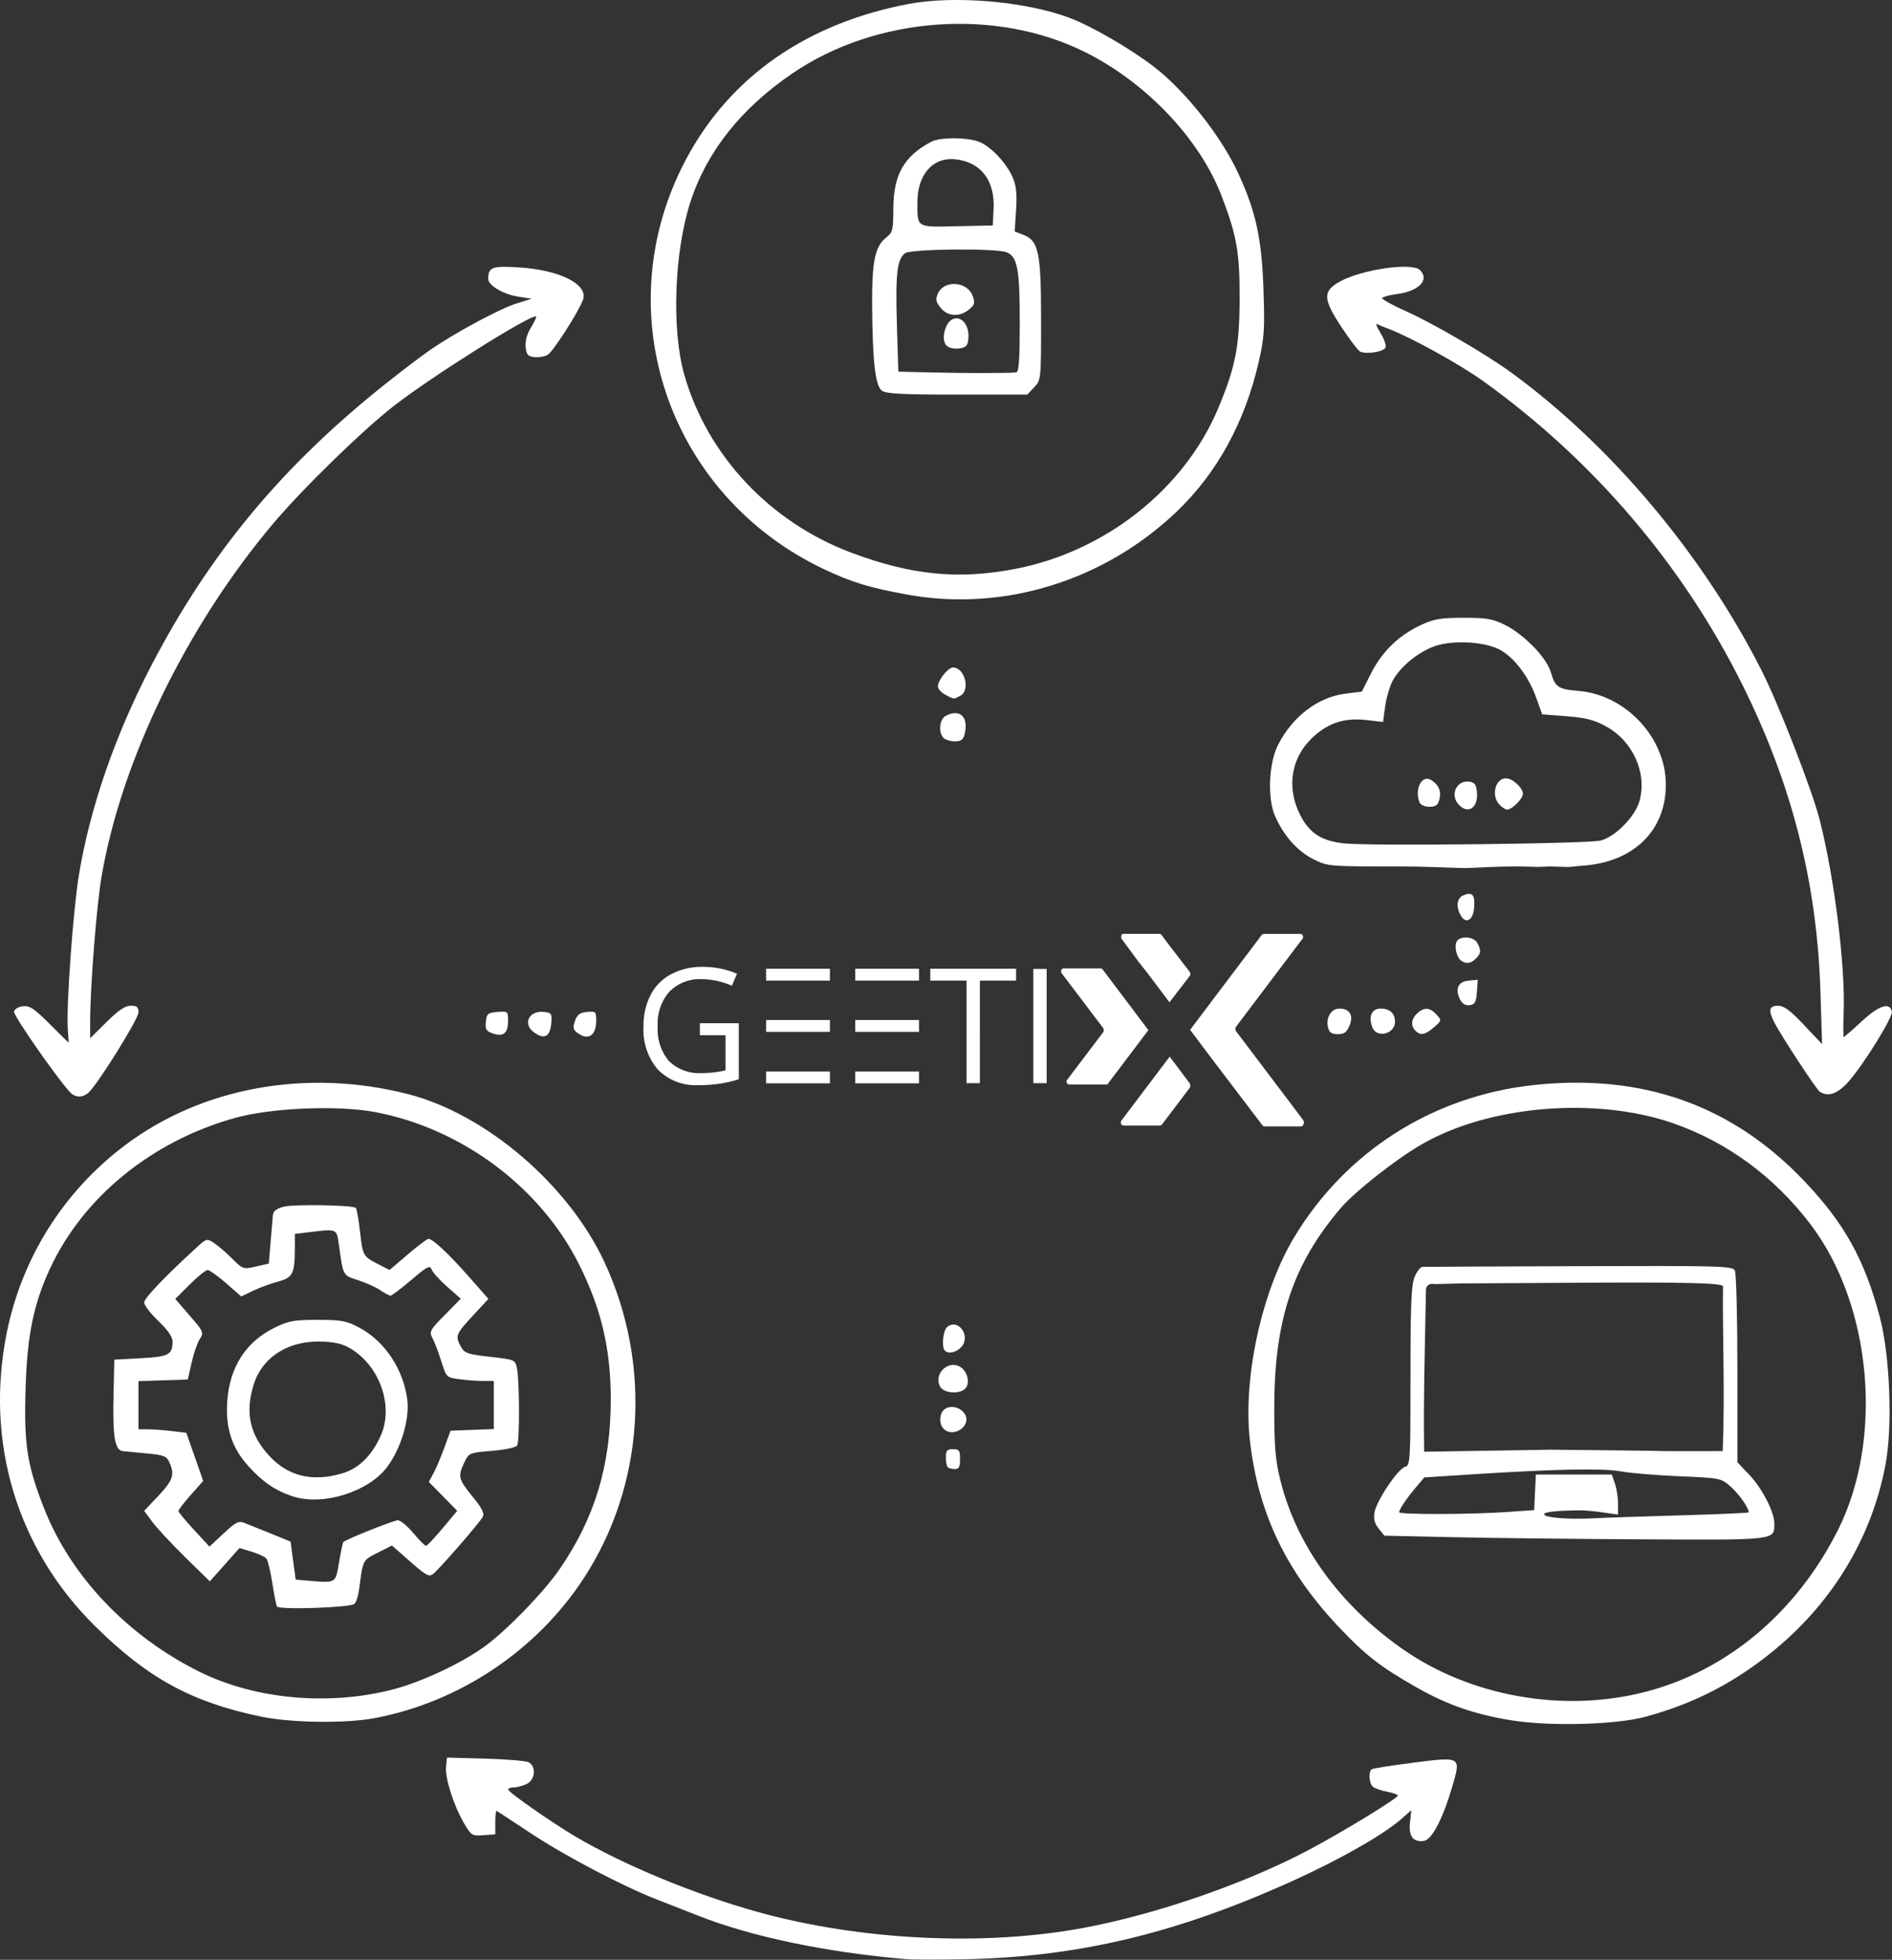 <?xml version="1.0" encoding="UTF-8" standalone="no"?>
<!-- Created with Inkscape (http://www.inkscape.org/) -->

<svg
   width="167.594mm"
   height="173.608mm"
   viewBox="0 0 167.594 173.608"
   version="1.1"
   id="svg1"
   inkscape:version="1.4-beta (62f545ba5e, 2024-04-22)"
   sodipodi:docname="geetix-spolecnost.svg"
   xmlns:inkscape="http://www.inkscape.org/namespaces/inkscape"
   xmlns:sodipodi="http://sodipodi.sourceforge.net/DTD/sodipodi-0.dtd"
   xmlns="http://www.w3.org/2000/svg"
   xmlns:svg="http://www.w3.org/2000/svg">
  <rect x="0" y="0" width="167.594" height="173.608" fill="#333333" stroke="none"/>
  <sodipodi:namedview
     id="namedview1"
     pagecolor="#ffffff"
     bordercolor="#666666"
     borderopacity="1.0"
     inkscape:showpageshadow="2"
     inkscape:pageopacity="0.0"
     inkscape:pagecheckerboard="0"
     inkscape:deskcolor="#d1d1d1"
     inkscape:document-units="mm"
     inkscape:zoom="0.74742565"
     inkscape:cx="-22.744737"
     inkscape:cy="404.72253"
     inkscape:window-width="1920"
     inkscape:window-height="1017"
     inkscape:window-x="-8"
     inkscape:window-y="-8"
     inkscape:window-maximized="1"
     inkscape:current-layer="layer1" />
  <defs
     id="defs1" />
  <g
     inkscape:label="Vrstva 1"
     inkscape:groupmode="layer"
     id="layer1"
     transform="translate(-111.125,-41.275)">
    <g
       id="g4"
       transform="translate(88.917,-138.596)">
      <g
         id="g3">
        <g
           id="g2"
           transform="matrix(3.477,0,0,3.477,-88.41,215.927)"
           style="fill:#ffffff">
          <path
             class="cls-1"
             d="m 62.135,17.293 a 0.087,0.087 0 0 1 0,0.037 l -0.722,0.955 a 0.087,0.087 0 0 1 -0.048,0.021 h -0.926 a 0.069,0.069 0 0 1 -0.069,-0.069 0.111,0.111 0 0 1 0,-0.04 l 0.693,-0.918 0.55,-0.728 0.511,0.68 a 0.087,0.087 0 0 1 0.011,0.061 z m 2.889,0.966 a 0.069,0.069 0 0 1 -0.069,0.069 h -0.926 a 0.066,0.066 0 0 1 -0.048,-0.021 l -1.299,-1.709 -0.548,-0.73 0.548,-0.728 1.275,-1.688 a 0.077,0.077 0 0 1 0.058,-0.029 h 0.926 a 0.069,0.069 0 0 1 0.069,0.069 0.064,0.064 0 0 1 0,0.037 l -1.72,2.278 a 0.087,0.087 0 0 0 0,0.037 0.098,0.098 0 0 0 0,0.04 l 1.733,2.294 v 0.013 a 0.061,0.061 0 0 1 0,0.069 z m -3.948,-2.392 -0.55,0.73 -0.479,0.632 v 0.013 a 0.064,0.064 0 0 1 -0.045,0.019 h -0.945 a 0.069,0.069 0 0 1 -0.069,-0.069 0.058,0.058 0 0 1 0,-0.034 l 0.942,-1.244 a 0.087,0.087 0 0 0 0,-0.037 0.098,0.098 0 0 0 0,-0.04 l -1.082,-1.429 a 0.071,0.071 0 0 1 0,-0.04 0.069,0.069 0 0 1 0.069,-0.066 h 0.934 a 0.077,0.077 0 0 1 0.048,0.019 l 0.624,0.828 0.548,0.728 z m 1.061,-1.429 a 0.071,0.071 0 0 1 0,0.04 l -0.529,0.688 -0.019,-0.024 -0.529,-0.704 -0.265,-0.336 -0.415,-0.564 a 0.087,0.087 0 0 1 0,-0.034 0.069,0.069 0 0 1 0.042,-0.082 h 0.929 a 0.071,0.071 0 0 1 0.048,0.019 l 0.198,0.265 0.529,0.688 a 0.064,0.064 0 0 1 0.011,0.045 z"
             id="path1"
             style="fill:#ffffff;fill-opacity:1;stroke-width:0.265" />
          <path
             class="cls-2"
             d="m 49.644,15.7 h 0.992 v 1.426 a 2.91,2.91 0 0 1 -0.471,0.111 3.418,3.418 0 0 1 -0.556,0.04 1.347,1.347 0 0 1 -1.032,-0.394 1.561,1.561 0 0 1 -0.368,-1.114 1.67,1.67 0 0 1 0.183,-0.794 1.222,1.222 0 0 1 0.529,-0.529 1.68,1.68 0 0 1 0.794,-0.183 2.199,2.199 0 0 1 0.876,0.177 l -0.132,0.304 a 1.942,1.942 0 0 0 -0.759,-0.167 1.085,1.085 0 0 0 -0.831,0.318 1.225,1.225 0 0 0 -0.299,0.873 1.257,1.257 0 0 0 0.288,0.897 1.106,1.106 0 0 0 0.847,0.304 2.611,2.611 0 0 0 0.593,-0.069 V 16.005 h -0.654 z m 7.133,1.527 h -0.339 v -2.614 h -0.923 v -0.302 h 2.185 v 0.302 h -0.923 z m 1.363,0 v -2.91 h 0.339 v 2.91 z m -6.808,-2.916 h 1.625 v 0.302 h -1.625 z m 0,1.307 h 1.625 v 0.302 h -1.625 z m 0,1.31 h 1.625 v 0.302 h -1.625 z m 2.27,-2.617 h 1.625 v 0.302 h -1.625 z m 0,1.307 h 1.625 v 0.302 h -1.625 z m 0,1.31 h 1.625 v 0.302 h -1.625 z"
             id="path2"
             style="fill:#ffffff;stroke-width:0.265" />
        </g>
      </g>
      <g
         inkscape:label="Vrstva 1"
         id="layer1-2"
         transform="matrix(0.948,0,0,0.948,6.405,125.941)"
         style="fill:#ffffff;stroke-width:0;stroke-dasharray:none">
        <path
           style="fill:#ffffff;fill-opacity:1;stroke-width:0;stroke-dasharray:none"
           d="m 101.33,239.96 c -7.527,-0.647 -14.478,-2.103 -19.473,-4.081 -1.05,-0.416 -2.746,-1.081 -3.769,-1.477 -3.214,-1.247 -8.591,-4.068 -11.793,-6.187 -1.695,-1.122 -3.142,-2.071 -3.215,-2.108 -0.073,-0.038 -0.133,0.44 -0.133,1.061 v 1.129 l -1.109,0.081 c -1.061,0.077 -1.139,0.03 -1.8,-1.097 -0.964,-1.645 -1.792,-4.226 -1.691,-5.274 l 0.085,-0.882 3.586,0.098 c 1.972,0.054 3.795,0.208 4.051,0.341 0.737,0.385 0.604,1.669 -0.212,2.041 -0.372,0.17 -0.91,0.308 -1.195,0.308 -0.285,0 -0.513,0.09 -0.505,0.199 0.018,0.258 4.073,3.089 6.333,4.421 4.497,2.65 11.184,5.412 17.028,7.031 9.517,2.637 21.026,3.206 30.281,1.497 6.777,-1.252 15.015,-4.083 20.984,-7.212 3.086,-1.618 8.491,-4.911 8.497,-5.176 0.002,-0.093 -0.445,-0.253 -0.993,-0.356 -0.548,-0.102 -1.146,-0.31 -1.328,-0.461 -0.377,-0.312 -0.448,-1.434 -0.104,-1.647 0.125,-0.077 1.857,-0.349 3.849,-0.603 4.52,-0.577 4.491,-0.594 3.662,2.239 -0.877,2.995 -1.903,4.961 -2.646,5.067 -1.007,0.144 -1.448,-0.443 -1.302,-1.735 l 0.128,-1.138 -0.916,0.805 c -1.817,1.595 -6.199,4.05 -11.104,6.22 -10.397,4.6 -19.346,6.686 -29.617,6.904 -2.411,0.051 -4.921,0.047 -5.578,-0.01 z M 157.908,217.646 c -3.408,-0.545 -6.038,-1.459 -8.898,-3.091 -3.376,-1.926 -4.74,-2.985 -7.221,-5.607 -4.974,-5.256 -7.57,-10.707 -8.335,-17.5 -0.652,-5.794 1.105,-13.868 4.109,-18.888 4.823,-8.057 12.968,-13.25 22.389,-14.276 10.176,-1.107 18.581,1.875 25.328,8.987 3.742,3.944 5.618,7.328 7.038,12.692 0.952,3.597 1.206,10.209 0.53,13.8 -1.255,6.667 -4.8,12.639 -10.176,17.142 -3.703,3.101 -7.541,5.113 -12.194,6.392 -2.763,0.76 -8.933,0.931 -12.569,0.349 z m 12.395,-2.634 c 7.685,-1.95 14.211,-7.408 18.096,-15.136 4.298,-8.549 3.182,-21.021 -2.557,-28.583 -3.383,-4.458 -7.867,-7.743 -12.93,-9.475 -7.265,-2.485 -17.283,-1.602 -23.521,2.075 -2.436,1.435 -6.161,4.379 -7.437,5.875 -4.506,5.287 -6.234,10.515 -6.219,18.819 0.006,3.625 0.109,4.787 0.596,6.721 1.507,5.989 5.51,11.522 11.289,15.601 6.352,4.483 15.011,6.05 22.682,4.104 z m -129.33,2.268 c -6.438,-1.357 -10.518,-3.591 -15.429,-8.446 -7.298,-7.216 -10.3,-17.202 -8.24,-27.418 1.407,-6.977 5.286,-13.147 10.979,-17.459 7.204,-5.457 17.005,-7.25 26.471,-4.841 7.307,1.859 15.062,8.494 18.417,15.756 4.442,9.614 3.695,20.851 -1.962,29.507 -4.397,6.728 -11.571,11.537 -19.468,13.047 -2.768,0.53 -7.896,0.46 -10.768,-0.145 z m 12.294,-2.492 c 2.673,-0.678 6.386,-2.4 8.617,-3.995 2.034,-1.454 5.537,-5.051 7.049,-7.238 3.31,-4.788 4.807,-9.741 4.806,-15.898 -7.49e-4,-4.736 -0.883,-8.481 -2.981,-12.657 -3.618,-7.2 -10.962,-12.672 -19.052,-14.196 -3.471,-0.654 -9.673,-0.396 -13.055,0.543 -7.759,2.154 -14.179,7.37 -17.288,14.045 -1.552,3.332 -2.151,6.25 -2.303,11.209 -0.161,5.272 0.131,7.167 1.729,11.235 2.5,6.363 7.831,11.962 14.552,15.284 5.159,2.549 11.96,3.183 17.926,1.668 z m -10.713,-7.78 c -0.075,-0.124 -0.273,-1.115 -0.441,-2.203 -0.167,-1.088 -0.418,-2.114 -0.557,-2.281 -0.139,-0.167 -0.759,-0.456 -1.38,-0.641 l -1.128,-0.338 -1.387,1.557 -1.387,1.557 -2.299,-2.258 c -1.264,-1.242 -2.645,-2.724 -3.067,-3.294 l -0.768,-1.036 1.328,-1.405 c 1.367,-1.445 1.547,-1.994 1.028,-3.133 -0.262,-0.576 -0.523,-0.68 -2.059,-0.824 -0.967,-0.09 -1.99,-0.188 -2.274,-0.217 -0.762,-0.077 -0.972,-1.302 -0.887,-5.167 l 0.074,-3.385 2.468,-0.133 c 2.623,-0.141 2.966,-0.322 2.974,-1.567 0.003,-0.421 -0.446,-1.069 -1.324,-1.911 -0.73,-0.7 -1.328,-1.476 -1.328,-1.725 0,-0.399 1.806,-2.299 4.847,-5.098 0.974,-0.896 1.011,-0.907 1.678,-0.47 0.375,0.246 1.139,0.904 1.697,1.462 0.999,0.999 1.033,1.011 2.221,0.739 l 1.206,-0.276 0.166,-2.018 c 0.091,-1.11 0.189,-2.25 0.218,-2.534 0.035,-0.347 0.356,-0.594 0.982,-0.756 0.98,-0.254 6.489,-0.163 6.764,0.111 0.088,0.088 0.264,1.085 0.391,2.215 0.255,2.272 0.281,2.317 1.738,3.06 l 1.023,0.522 1.704,-1.455 c 0.937,-0.8 1.805,-1.455 1.928,-1.455 0.401,0 1.869,1.373 3.755,3.513 l 1.849,2.098 -1.474,1.592 c -1.585,1.712 -1.647,1.878 -1.089,2.89 0.327,0.592 0.62,0.693 2.712,0.93 2.313,0.262 2.348,0.277 2.515,1.062 0.245,1.153 0.261,6.848 0.02,7.227 -0.114,0.18 -1.15,0.4 -2.354,0.5 -2.119,0.177 -2.157,0.192 -2.581,1.083 -0.622,1.304 -0.561,1.558 0.762,3.183 0.916,1.125 1.137,1.57 0.95,1.919 -0.288,0.539 -3.984,4.789 -4.615,5.307 -0.383,0.315 -0.651,0.172 -2.15,-1.144 l -1.712,-1.503 -1.336,0.677 c -1.415,0.717 -1.359,0.606 -1.735,3.447 -0.076,0.572 -0.267,1.169 -0.426,1.328 -0.346,0.346 -7.043,0.576 -7.241,0.248 z m 5.801,-4.143 c 0.161,-0.986 0.342,-1.837 0.403,-1.889 0.318,-0.277 4.712,-2.028 5.088,-2.028 0.242,0 0.89,0.538 1.44,1.195 0.55,0.657 1.083,1.195 1.186,1.195 0.103,0 0.801,-0.736 1.553,-1.636 l 1.367,-1.636 -1.326,-1.352 -1.326,-1.352 0.431,-0.797 c 0.237,-0.438 0.694,-1.514 1.014,-2.391 l 0.583,-1.594 2.023,-0.078 2.023,-0.078 v -2.247 -2.247 h -1.025 c -0.564,0 -1.563,-0.074 -2.219,-0.164 -1.181,-0.162 -1.199,-0.18 -1.662,-1.66 -0.257,-0.823 -0.625,-1.795 -0.818,-2.161 -0.331,-0.629 -0.27,-0.745 1.142,-2.182 l 1.492,-1.518 -1.269,-1.117 c -0.698,-0.614 -1.351,-1.338 -1.45,-1.608 -0.159,-0.429 -0.397,-0.308 -1.901,0.971 -0.946,0.804 -1.82,1.463 -1.944,1.465 -0.124,0.002 -0.542,-0.219 -0.93,-0.49 -0.388,-0.272 -1.32,-0.696 -2.072,-0.942 -1.485,-0.487 -1.408,-0.344 -1.837,-3.412 -0.196,-1.406 -0.169,-1.394 -2.706,-1.09 l -1.395,0.168 v 1.258 c 0,2.451 -0.183,2.828 -1.555,3.192 -0.679,0.18 -1.733,0.568 -2.344,0.861 l -1.11,0.533 -1.409,-1.233 c -0.775,-0.678 -1.555,-1.233 -1.733,-1.233 -0.178,0 -0.931,0.607 -1.673,1.349 l -1.349,1.349 1.351,1.56 c 1.294,1.493 1.334,1.586 0.945,2.18 -0.224,0.341 -0.568,1.333 -0.766,2.205 l -0.359,1.584 -2.304,0.077 -2.304,0.077 v 2.247 2.247 l 0.863,0.002 c 0.475,0.001 1.481,0.076 2.236,0.167 l 1.373,0.165 0.787,2.25 0.787,2.25 -1.164,1.31 c -0.64,0.721 -1.158,1.396 -1.152,1.501 0.007,0.105 0.663,0.895 1.458,1.757 l 1.446,1.567 1.318,-1.233 c 1.122,-1.049 1.409,-1.197 1.929,-0.991 0.336,0.133 1.447,0.582 2.47,0.997 l 1.859,0.755 0.239,1.778 0.239,1.778 1.221,0.103 c 2.575,0.218 2.507,0.259 2.833,-1.738 z m -4.315,-6.144 c -1.632,-0.533 -2.836,-1.355 -4.193,-2.865 -1.52,-1.691 -2.12,-3.559 -1.942,-6.049 0.228,-3.18 1.746,-5.538 4.407,-6.845 1.331,-0.654 1.807,-0.741 4.033,-0.74 2.222,0.001 2.685,0.086 3.875,0.713 2.39,1.259 4.151,3.9 4.508,6.763 0.225,1.803 -0.584,4.517 -1.861,6.244 -1.735,2.346 -6.02,3.695 -8.827,2.778 z m 4.622,-2.159 c 1.543,-0.458 2.762,-1.661 3.597,-3.549 1.149,-2.597 0.026,-6.146 -2.498,-7.895 -0.836,-0.579 -1.464,-0.774 -2.757,-0.857 -3.254,-0.207 -5.839,1.375 -6.65,4.07 -0.775,2.575 -0.346,4.574 1.399,6.514 1.787,1.987 4.079,2.557 6.909,1.717 z m 56.563,-0.573 c -0.097,-0.097 -0.177,-0.516 -0.177,-0.93 0,-0.626 0.112,-0.753 0.664,-0.753 0.582,0 0.664,0.115 0.664,0.93 0,0.724 -0.108,0.93 -0.487,0.93 -0.268,0 -0.567,-0.08 -0.664,-0.177 z m -0.39,-3.595 c -0.436,-0.436 -0.401,-1.407 0.065,-1.794 0.536,-0.445 1.48,-0.248 1.906,0.399 0.717,1.085 -1.039,2.328 -1.972,1.395 z m -0.324,-3.941 c -0.613,-1.145 0.691,-2.477 1.828,-1.869 0.696,0.372 1.007,1.482 0.565,2.015 -0.5,0.602 -2.043,0.508 -2.393,-0.146 z m 0.448,-3.355 c -0.328,-0.328 -0.181,-1.88 0.209,-2.203 1.034,-0.858 2.252,0.842 1.331,1.859 -0.469,0.518 -1.202,0.681 -1.54,0.343 z M 23.168,158.903 c -1.378,-1.54 -5.253,-7.13 -5.187,-7.481 0.045,-0.239 0.405,-0.458 0.832,-0.507 0.625,-0.072 1.048,0.209 2.499,1.66 0.961,0.961 1.757,1.747 1.771,1.747 0.013,0 -0.02,-0.559 -0.075,-1.243 -0.162,-2.034 0.483,-11.042 1.03,-14.396 1.024,-6.278 3.406,-13.157 6.816,-19.689 5.45,-10.44 12.164,-18.519 21.734,-26.155 1.607,-1.282 3.579,-2.779 4.383,-3.326 2.379,-1.619 6.402,-3.776 7.947,-4.261 L 66.356,84.801 65.174,84.624 c -1.455,-0.218 -2.892,-1.057 -2.887,-1.685 0.009,-1.084 0.36,-1.216 2.824,-1.068 3.839,0.231 6.546,1.585 6.037,3.019 -0.398,1.122 -2.827,4.905 -3.318,5.167 -0.29,0.155 -0.849,0.244 -1.244,0.199 -0.595,-0.069 -0.732,-0.231 -0.801,-0.953 -0.053,-0.551 0.129,-1.214 0.495,-1.807 0.318,-0.515 0.535,-0.978 0.482,-1.028 -0.34,-0.321 -9.664,5.534 -13.245,8.316 -2.987,2.321 -8.559,7.752 -11.347,11.06 -8.059,9.562 -14.155,22.105 -16.008,32.938 -0.476,2.78 -1.067,10.315 -1.067,13.595 v 1.529 l 1.535,-1.519 c 1.112,-1.1 1.734,-1.519 2.258,-1.519 0.579,0 0.723,0.123 0.723,0.617 0,0.633 -3.952,6.955 -4.72,7.551 -0.597,0.463 -1.233,0.414 -1.723,-0.133 z m 163.535,-0.004 c -0.315,-0.212 -3.569,-5.169 -4.223,-6.432 -0.604,-1.167 -0.516,-1.599 0.325,-1.599 0.552,0 1.133,0.43 2.422,1.793 l 1.696,1.793 -0.154,-4.914 c -0.319,-10.171 -2.656,-19.354 -7.296,-28.672 -5.583,-11.211 -13.901,-20.954 -24.227,-28.377 -2.127,-1.529 -6.686,-4.052 -8.761,-4.849 -0.511,-0.196 -1.039,-0.411 -1.173,-0.477 -0.134,-0.066 0.027,0.317 0.358,0.853 0.331,0.535 0.539,1.136 0.463,1.334 -0.159,0.414 -1.853,0.681 -2.394,0.378 -0.2,-0.112 -0.987,-1.154 -1.75,-2.316 -1.704,-2.595 -1.73,-3.313 -0.152,-4.199 2.043,-1.147 6.774,-1.833 7.517,-1.09 0.912,0.912 -0.094,1.967 -2.135,2.238 -0.703,0.093 -1.332,0.259 -1.4,0.368 -0.067,0.109 0.921,0.661 2.197,1.227 2.502,1.109 7.529,4.039 9.89,5.764 9.314,6.804 17.866,16.982 23.345,27.781 1.607,3.168 4.714,11.144 5.44,13.968 1.368,5.318 2.415,13.688 2.249,17.997 -0.049,1.279 -0.045,2.325 0.008,2.324 0.053,-3.4e-4 0.814,-0.665 1.691,-1.476 1.608,-1.489 2.627,-1.814 2.802,-0.895 0.097,0.51 -2.465,4.679 -3.945,6.421 -1.057,1.243 -1.992,1.598 -2.794,1.058 z M 62.733,153.462 c -0.634,-0.219 -0.733,-0.382 -0.664,-1.093 0.074,-0.757 0.175,-0.844 1.077,-0.919 0.974,-0.081 0.996,-0.062 0.996,0.831 0,1.161 -0.428,1.519 -1.409,1.181 z m 3.859,-0.085 c -1.128,-0.79 -0.506,-2.094 0.921,-1.93 0.675,0.077 0.739,0.173 0.672,1.005 -0.107,1.307 -0.621,1.605 -1.592,0.925 z m 4.048,0.041 c -0.423,-0.309 -0.465,-0.501 -0.245,-1.129 0.206,-0.589 0.454,-0.775 1.123,-0.84 0.814,-0.079 0.858,-0.037 0.858,0.81 0,1.401 -0.734,1.891 -1.736,1.158 z m 70.117,-0.532 c -0.222,-0.884 0.301,-1.751 1.057,-1.751 0.975,0 1.352,0.631 0.953,1.594 -0.258,0.623 -0.496,0.797 -1.09,0.797 -0.581,0 -0.797,-0.15 -0.92,-0.639 z m 4.146,0.004 c -0.385,-1.012 -0.062,-1.755 0.764,-1.755 0.871,0 1.35,0.44 1.35,1.239 0,1.142 -1.717,1.561 -2.114,0.516 z m 4.027,0.317 c -0.46,-0.46 -0.392,-1.126 0.167,-1.632 0.651,-0.589 1.188,-0.554 1.795,0.117 0.497,0.55 0.494,0.564 -0.239,1.195 -0.829,0.713 -1.251,0.791 -1.723,0.32 z m 4.198,-2.867 c -0.535,-1 -0.24,-1.719 0.745,-1.813 l 0.879,-0.085 -0.083,1.147 c -0.068,0.945 -0.184,1.161 -0.662,1.229 -0.374,0.053 -0.686,-0.116 -0.88,-0.479 z m 0.101,-3.659 c -0.416,-0.274 -0.677,-1.233 -0.478,-1.751 0.239,-0.624 1.614,-0.569 1.96,0.078 0.374,0.698 0.347,0.97 -0.142,1.459 -0.453,0.453 -0.875,0.52 -1.34,0.214 z m -0.084,-4.279 c -0.464,-0.867 -0.337,-1.624 0.314,-1.874 0.812,-0.312 1.048,-0.012 0.948,1.205 -0.096,1.173 -0.794,1.542 -1.262,0.668 z m 7.621,-4.515 c -0.489,0.033 -1.254,-0.034 -2.471,-0.034 -1.853,0 -3.497,0.116 -3.88,0.123 -0.852,0.014 -0.247,0.05 -1.647,0.009 -1.049,-0.031 -3.107,-0.132 -5.714,-0.132 -6.202,0 -6.329,-0.011 -7.645,-0.667 -1.495,-0.745 -2.78,-2.185 -3.597,-4.031 -0.732,-1.655 -0.592,-4.979 0.28,-6.67 1.373,-2.662 3.731,-4.453 6.287,-4.775 l 1.539,-0.194 0.874,-1.727 c 1.021,-2.017 2.569,-3.52 4.616,-4.48 1.244,-0.583 1.836,-0.686 3.984,-0.693 2.149,-0.006 2.721,0.089 3.852,0.644 1.806,0.885 3.918,3.048 4.327,4.431 0.422,1.428 0.668,1.594 2.624,1.762 4.368,0.376 8.074,4.323 8.129,8.657 0.055,4.343 -2.98,7.343 -7.761,7.671 -0.633,0.043 -1.077,0.126 -1.394,0.121 -1.444,-0.022 -1.416,-0.082 -2.403,-0.016 z m 5.467,-2.454 c 1.404,-0.371 3.243,-2.256 3.64,-3.73 0.706,-2.623 -0.642,-5.582 -3.17,-6.958 -1.076,-0.585 -1.881,-0.79 -3.656,-0.927 l -2.276,-0.176 -0.599,-1.657 c -0.723,-2 -2.148,-3.813 -3.503,-4.456 -1.455,-0.69 -4.232,-0.826 -5.858,-0.286 -1.592,0.529 -3.362,1.979 -4.035,3.307 -0.27,0.532 -0.577,1.605 -0.683,2.385 l -0.192,1.417 -1.529,-0.177 c -1.942,-0.225 -3.401,0.2 -4.801,1.398 -2.219,1.899 -2.768,4.754 -1.431,7.437 0.866,1.738 2.036,2.489 4.2,2.696 2.649,0.254 22.774,0.025 23.894,-0.272 z m -13.219,-3.31 c -0.909,-0.909 -0.269,-2.367 0.963,-2.193 0.477,0.068 0.631,0.281 0.697,0.967 0.138,1.433 -0.777,2.108 -1.659,1.225 z m 3.741,-0.068 c -0.771,-0.852 -0.36,-2.436 0.632,-2.436 0.611,0 1.584,0.891 1.584,1.451 0,0.451 -1.019,1.471 -1.47,1.471 -0.169,0 -0.505,-0.219 -0.747,-0.486 z m -7.45,-0.2 c -0.485,-1.264 0.237,-2.618 1.105,-2.07 0.694,0.438 0.948,1.035 0.76,1.785 -0.14,0.559 -0.336,0.705 -0.94,0.705 -0.451,0 -0.829,-0.172 -0.925,-0.42 z m -44.467,-6.008 c -0.505,-0.505 -0.387,-1.751 0.195,-2.063 1.33,-0.712 2.172,0.106 1.768,1.717 -0.128,0.509 -0.339,0.664 -0.905,0.664 -0.406,0 -0.882,-0.143 -1.057,-0.319 z m 0.215,-4.008 c -0.364,-0.184 -0.697,-0.519 -0.741,-0.744 -0.098,-0.509 0.915,-1.835 1.403,-1.835 1.106,0 1.653,2.127 0.681,2.647 -0.625,0.335 -0.539,0.339 -1.343,-0.068 z m -3.576,-9.383 c -3.501,-0.632 -5.206,-1.148 -7.748,-2.347 -14.694,-6.928 -20.512,-24.214 -12.923,-38.396 4.106,-7.674 11.261,-12.653 20.774,-14.457 4.293,-0.814 10.943,-0.237 15.041,1.305 2.04,0.768 5.619,2.842 7.852,4.55 2.92,2.234 6.3,6.502 7.892,9.964 1.668,3.628 2.201,6.089 2.364,10.914 0.125,3.694 0.073,4.471 -0.453,6.745 -1.309,5.663 -3.895,10.375 -7.67,13.974 -6.79,6.474 -16.169,9.365 -25.13,7.748 z m 10.038,-2.402 c 8.464,-1.628 15.85,-7.487 19.011,-15.079 1.591,-3.823 1.959,-5.707 1.974,-10.113 0.015,-4.38 -0.265,-5.977 -1.704,-9.708 -2.047,-5.307 -7.033,-10.553 -12.729,-13.393 -8.35,-4.162 -19.536,-3.348 -27.359,1.99 -4.83,3.296 -8.034,7.349 -9.548,12.077 -1.497,4.674 -1.745,11.891 -0.553,16.072 2.148,7.535 7.989,13.767 15.583,16.625 5.599,2.108 10.022,2.549 15.326,1.528 z M 99.066,93.389 c -0.614,-0.449 -0.876,-2.796 -0.905,-8.099 -0.021,-3.972 0.273,-5.382 1.29,-6.182 0.633,-0.498 0.684,-0.698 0.691,-2.705 0.011,-3.188 0.985,-4.914 3.536,-6.265 0.799,-0.423 3.139,-0.444 4.366,-0.039 1.114,0.368 2.654,1.971 3.266,3.401 0.318,0.743 0.396,1.521 0.3,3.013 l -0.129,2.011 0.773,0.292 c 1.466,0.553 1.692,1.616 1.693,7.95 7.1e-4,5.586 -0.003,5.627 -0.643,6.309 l -0.644,0.686 h -6.544 c -5.175,0 -6.649,-0.077 -7.05,-0.37 z m 12.557,-1.705 c 0.251,-0.038 0.332,-1.176 0.332,-4.659 0,-5.028 -0.218,-6.176 -1.245,-6.566 -1.028,-0.391 -8.921,-0.314 -9.476,0.092 -0.741,0.542 -0.903,1.954 -0.76,6.656 l 0.134,4.41 3.084,0.074 c 3.278,0.079 7.381,0.075 7.932,-0.008 z m -6.554,-2.549 c -0.204,-0.246 -0.266,-0.706 -0.16,-1.191 0.48,-2.186 2.538,-1.438 2.22,0.807 -0.068,0.48 -0.279,0.643 -0.908,0.705 -0.491,0.048 -0.953,-0.081 -1.152,-0.321 z m -0.518,-3.496 c -0.445,-0.566 -0.486,-0.794 -0.239,-1.334 0.59,-1.296 2.765,-1.124 3.251,0.256 0.228,0.647 0.177,0.825 -0.357,1.257 -0.892,0.722 -2.005,0.647 -2.655,-0.179 z m 4.96,-9.211 c 0.139,-2.656 -1.176,-4.385 -3.537,-4.651 -2.123,-0.239 -3.582,1.397 -3.582,4.017 0,2.404 -0.141,2.318 3.684,2.234 l 3.355,-0.074 z"
           id="path3"
           sodipodi:nodetypes="cssssscssscssssssssssssssssscsssccssssssssssssssssssssssssssssssssssssssssssssssscccsscssssscscsssssscsssssscssscssssssssssscssssscssssscccsscccccssssscsssssssscssscssscssscccccsscccscscssscccsccsssssssssssssssssssssssssssssssssssssssssssssscssssssssssssscsssssssssscsssssssssssssssssssssssssssssssssssssssssssssssssssssscssssssssssssssssssssssscsscsssssssssscssssscssssssssssssssssssssssssssssssssssssssssssssssssssssssssssscssscssscsssscsccsssssssssssssscsss" />
        <path
           d="m 152.624,200.533 -6.598,-0.144 -0.532,-0.658 c -0.381,-0.471 -0.493,-0.901 -0.393,-1.514 0.175,-1.077 2.2,-4.093 2.865,-4.267 0.474,-0.124 0.499,-0.535 0.499,-8.475 0,-6.686 0.076,-8.528 0.385,-9.266 0.212,-0.507 0.54,-0.929 0.73,-0.939 0.19,-0.01 6.782,-0.04 14.649,-0.066 13.168,-0.045 14.323,-0.013 14.543,0.399 0.132,0.246 0.239,4.38 0.239,9.187 v 8.74 l 1.096,1.153 c 1.22,1.283 2.35,3.471 2.354,4.559 0.006,1.58 0.236,1.552 -12.036,1.491 -6.162,-0.03 -14.173,-0.12 -17.802,-0.199 z m 21.141,-2.045 c 3.47,-0.097 6.309,-0.223 6.309,-0.28 0,-0.414 -0.926,-1.73 -1.689,-2.4 -0.912,-0.801 -0.952,-0.809 -4.861,-0.976 -2.168,-0.093 -4.607,-0.297 -5.42,-0.453 -1.589,-0.305 -6.201,-0.215 -13.747,0.271 l -4.6,0.296 -0.712,0.837 c -0.881,1.035 -1.638,2.15 -1.64,2.414 -0.002,0.235 6.804,0.217 10.225,-0.028 l 2.391,-0.171 0.079,-1.66 0.079,-1.66 h 3.547 3.547 l 0.292,0.837 c 0.16,0.46 0.292,1.301 0.292,1.869 v 1.032 l -1.395,-0.198 c -0.767,-0.109 -1.693,-0.197 -2.059,-0.196 -2.166,0.01 -3.453,0.141 -3.453,0.361 0,0.323 2.262,0.507 4.648,0.38 1.023,-0.055 4.698,-0.178 8.168,-0.275 z m -23.072,-21.606 c 0.066,6e-5 -0.865,-0.239 -0.785,0.747 -0.087,4.678 -0.25,10.236 -0.167,14.916 l 11.837,-0.19 c 4.84,0.041 9.771,0.102 10.957,0.136 l 5.105,-0.003 c 0.222,-5.603 -0.04,-11.268 0.027,-15.402 0.005,-0.313 -3.785,-0.387 -12.773,-0.336 l -11.719,0.068"
           style="fill:#ffffff;fill-opacity:1;stroke-width:0;stroke-dasharray:none"
           id="path1-4"
           sodipodi:nodetypes="ccsscsscccscscccccsscsscssscccccsscscscccccccccssc" />
      </g>
    </g>
  </g>
</svg>
